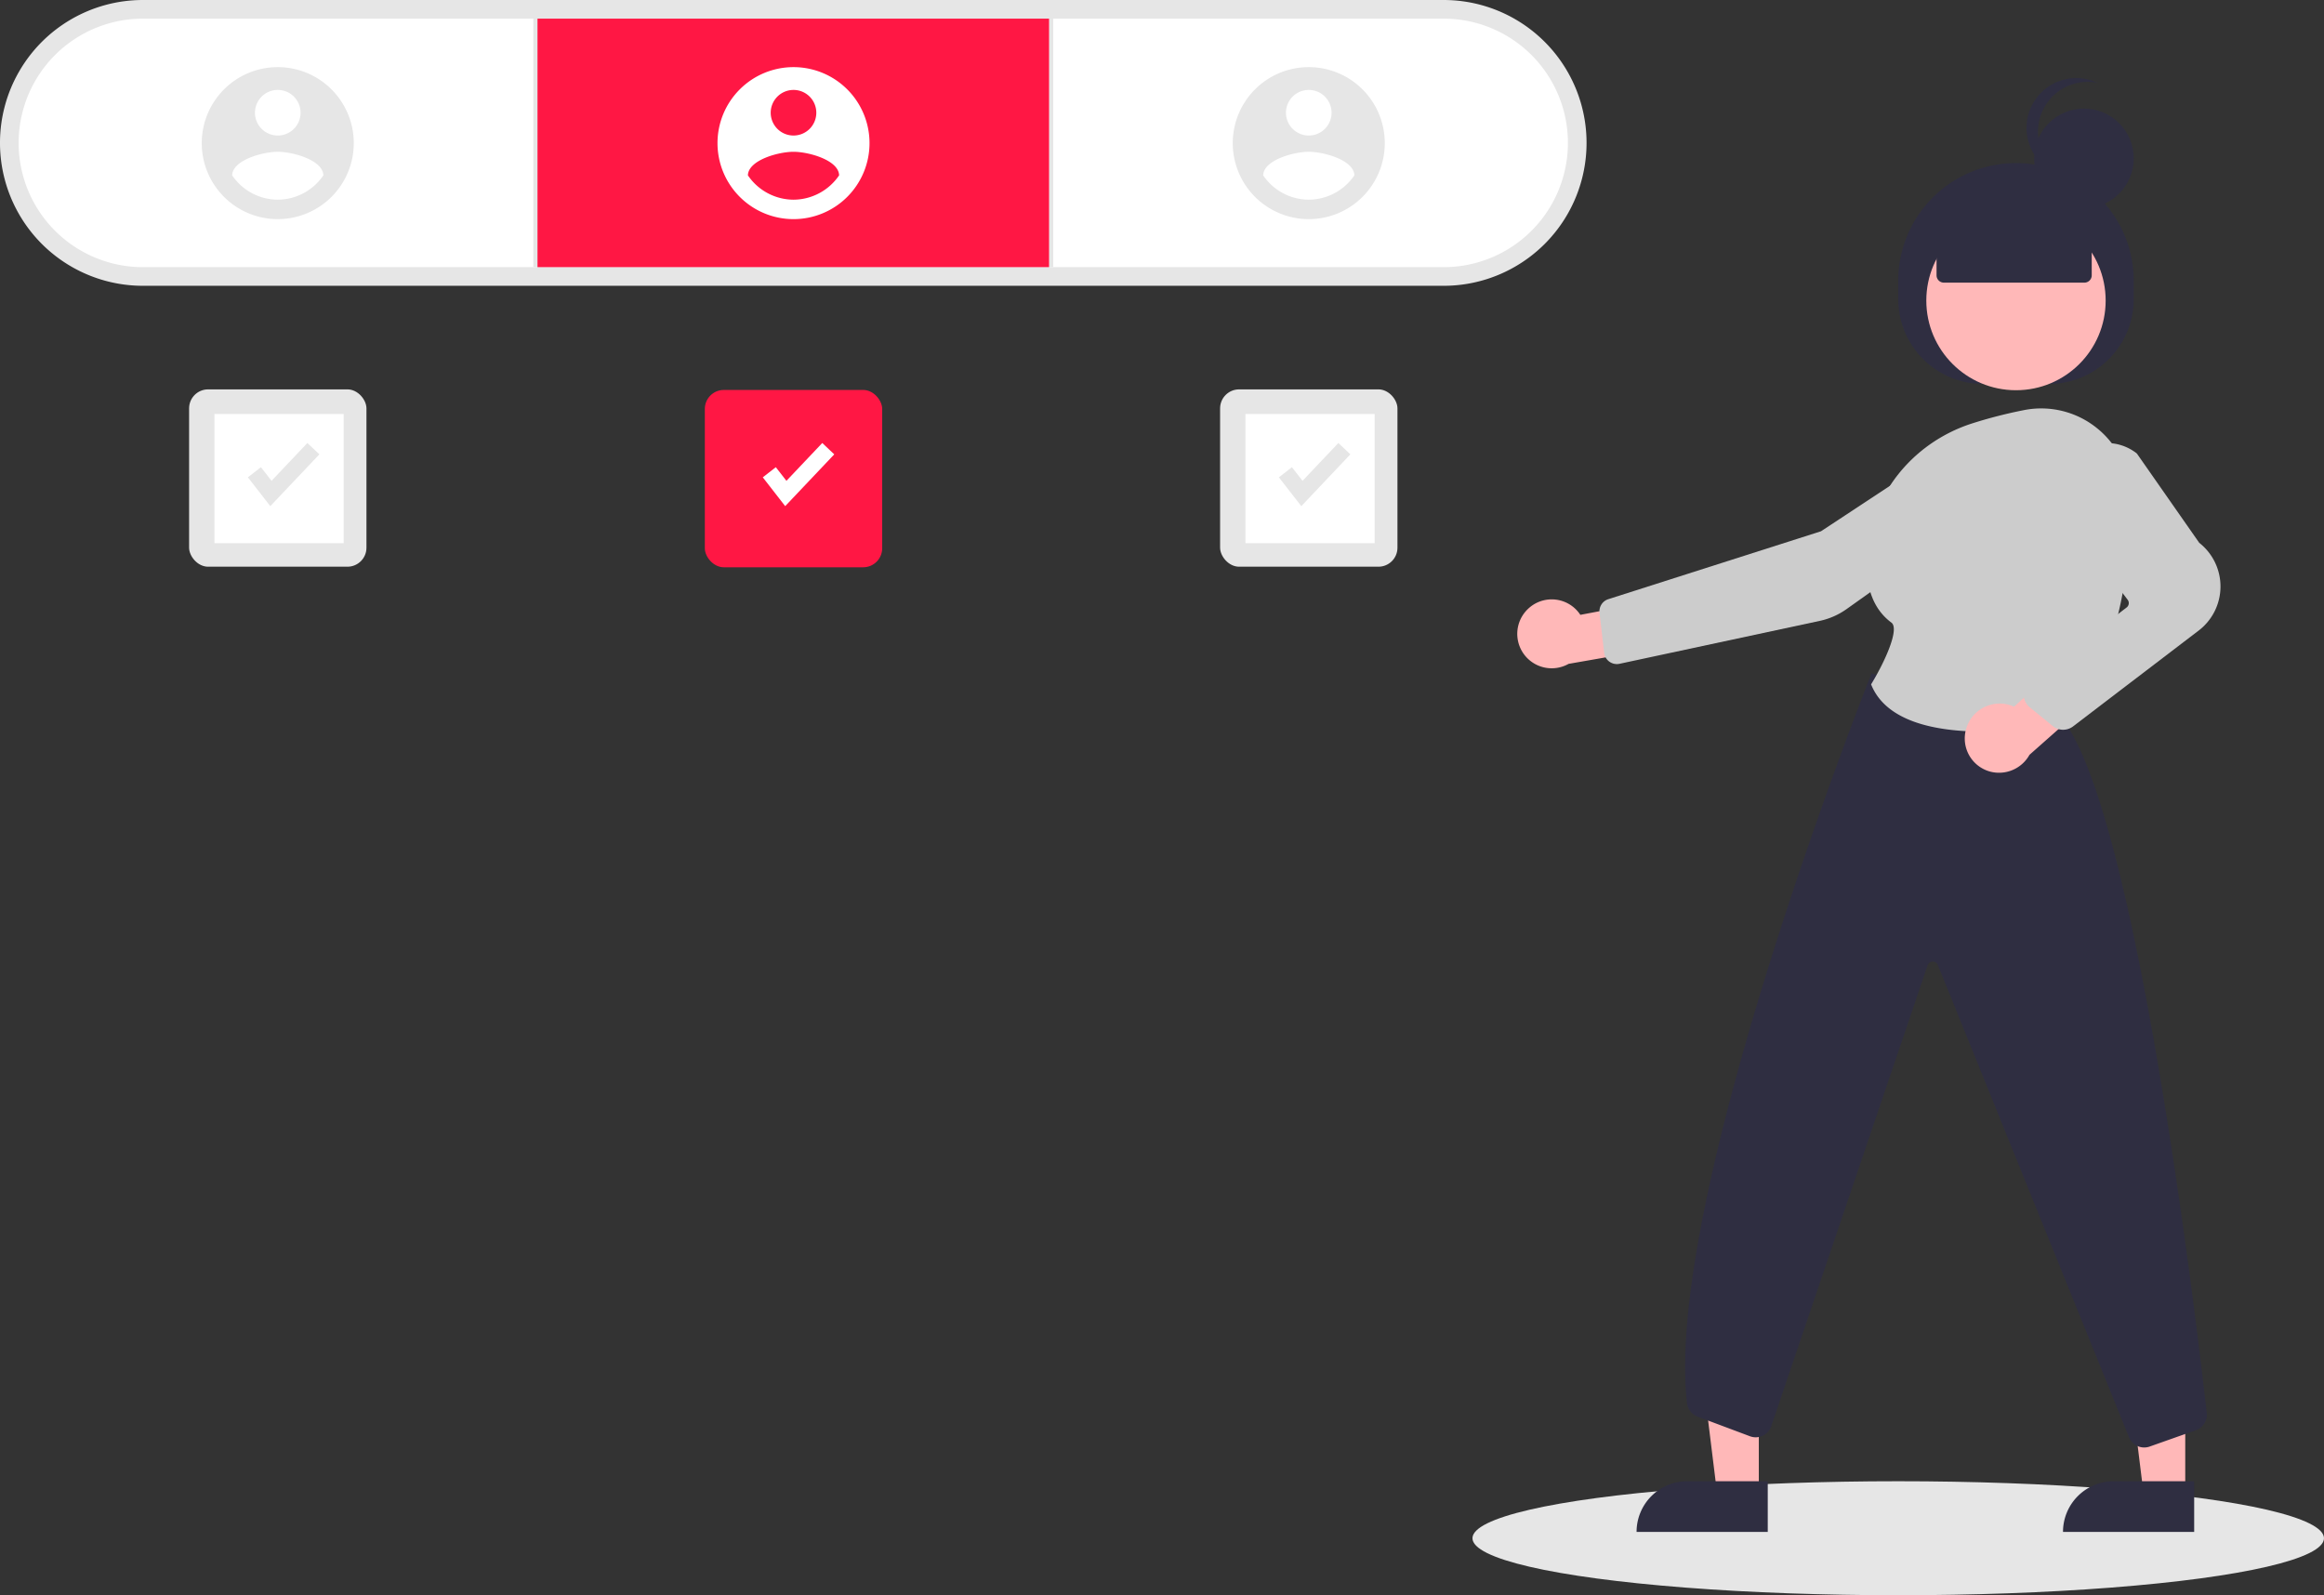 <svg viewBox="0 0 733.82 503.768" height="503.768" width="733.82" xmlns:xlink="http://www.w3.org/1999/xlink" xmlns="http://www.w3.org/2000/svg"><rect x="0" y="0" width="733.82" height="503.768" fill="#333333" stroke="none"/><g transform="translate(-196.555 -165.086)" id="Group_16"><path fill="#e6e6e6" transform="translate(-20.165 -123.12)" d="M261.846,378.459a45.126,45.126,0,1,1,0-90.252H672.56a45.126,45.126,0,1,1,0,90.252Z" id="Path_204-517"></path><path fill="#fff" transform="translate(-23.279 -126.234)" d="M264.96,297.207a39.24,39.24,0,0,0,0,78.48H675.674a39.24,39.24,0,1,0,0-78.48Z" id="Path_205-518"></path><rect fill="#e6e6e6" transform="translate(364.961 170.972)" height="78.48" width="1.308" id="Rectangle_15"></rect><rect fill="#e6e6e6" transform="translate(527.808 170.972)" height="78.48" width="1.308" id="Rectangle_17"></rect><rect fill="#ff1744" transform="translate(366.269 170.972)" height="78.48" width="161.539" id="Rectangle_7"></rect><path fill="#fff" transform="translate(170.844 -20.53)" d="M276.268,206.815a24,24,0,1,0,24,24,24,24,0,0,0-24-24Zm0,7.2a7.2,7.2,0,1,1-7.2,7.2A7.2,7.2,0,0,1,276.268,214.016Zm0,34.662a17.484,17.484,0,0,1-14.4-7.685c.115-4.8,9.6-7.442,14.4-7.442s14.285,2.642,14.4,7.442a17.513,17.513,0,0,1-14.4,7.685Z" id="Path_198-519"></path><path fill="#e6e6e6" transform="translate(-336.439 -20.53)" d="M620.7,206.815a24,24,0,1,0,24,24,24,24,0,0,0-24-24Zm0,7.2a7.2,7.2,0,1,1-7.2,7.2A7.2,7.2,0,0,1,620.7,214.015Zm0,34.662a17.484,17.484,0,0,1-14.4-7.685c.115-4.8,9.6-7.442,14.4-7.442s14.285,2.642,14.4,7.442a17.513,17.513,0,0,1-14.4,7.685Z" id="Path_200-520"></path><path fill="#e6e6e6" transform="translate(-10.892 -20.53)" d="M620.7,206.815a24,24,0,1,0,24,24,24,24,0,0,0-24-24Zm0,7.2a7.2,7.2,0,1,1-7.2,7.2A7.2,7.2,0,0,1,620.7,214.015Zm0,34.662a17.484,17.484,0,0,1-14.4-7.685c.115-4.8,9.6-7.442,14.4-7.442s14.285,2.642,14.4,7.442a17.513,17.513,0,0,1-14.4,7.685Z" id="Path_242-521"></path><rect fill="#ff1744" transform="translate(419.112 288.229)" rx="6" height="56" width="56" id="Rectangle_9"></rect><ellipse fill="#e6e6e6" transform="translate(661.497 632.854)" ry="18" rx="134.439" cy="18" cx="134.439" id="Ellipse_29"></ellipse><rect fill="#e6e6e6" transform="translate(581.812 288.049)" rx="6" height="56" width="56" id="Rectangle_12"></rect><rect fill="#fff" transform="translate(589.812 295.83)" height="40.798" width="40.798" id="Rectangle_13"></rect><path fill="#fff" transform="translate(191.14 106.158)" d="M253.345,218.766l-7.075-9.1,4.114-3.2,3.35,4.307,11.318-11.946,3.785,3.585Z" id="Path_202-522"></path><path fill="#e6e6e6" transform="translate(182.106 106.158)" d="M425.345,218.766l-7.075-9.1,4.114-3.2,3.35,4.307,11.317-11.946,3.785,3.585Z" id="Path_203-523"></path><rect fill="#e6e6e6" transform="translate(256.265 288.049)" rx="6" height="56" width="56" id="Rectangle_18"></rect><rect fill="#fff" transform="translate(264.265 295.83)" height="40.798" width="40.798" id="Rectangle_19"></rect><path fill="#e6e6e6" transform="translate(-143.441 106.158)" d="M425.345,218.766l-7.075-9.1,4.114-3.2,3.35,4.307,11.317-11.946,3.785,3.585Z" id="Path_243-524"></path><g id="Group_15"><path fill="#ffb8b8" transform="translate(545.904 239.259)" d="M340.66,397.363H327.48l-6.268-50.837,19.452,0Z" id="Path_257-525"></path><path fill="#2f2e41" transform="translate(543.364 245.5)" d="M320.6,387.355h25.418v16H304.6a16,16,0,0,1,16-16Z" id="Path_258-526"></path><path fill="#ffb8b8" transform="translate(528.049 239.259)" d="M223.865,397.363h-13.18l-6.268-50.837,19.452,0Z" id="Path_259-527"></path><path fill="#2f2e41" transform="translate(525.51 245.5)" d="M203.81,387.355h25.418v16H187.806a16,16,0,0,1,16-16Z" id="Path_260-528"></path><path fill="#2f2e41" transform="translate(308.465 9.946)" d="M487.471,249.585V243.82a37.18,37.18,0,0,1,37.18-37.18h0a37.18,37.18,0,0,1,37.18,37.18v5.764a26.8,26.8,0,0,1-26.8,26.8H514.275a26.8,26.8,0,0,1-26.8-26.8Z" id="Path_261-529"></path><ellipse fill="#ffb8b8" transform="translate(804.801 231.687)" ry="28.316" rx="28.316" cy="28.316" cx="28.316" id="Ellipse_36"></ellipse><path fill="#ffb8b8" transform="translate(292.514 28.216)" d="M386.583,329.1a10.811,10.811,0,0,1,16.463,1.934l24.273-4.591,6.388,14.07-34.37,6A10.869,10.869,0,0,1,386.583,329.1Z" id="Path_263-530"></path><path fill="#ccc" transform="translate(295.954 21.634)" d="M515.087,284.516l.317.481-39.8,26.221-67.164,21.447a4.044,4.044,0,0,0-2.781,4.31l1.465,12.62a4.036,4.036,0,0,0,4.854,3.48l63.212-13.549a22.833,22.833,0,0,0,8.5-3.742L528.4,303.969A11.5,11.5,0,0,0,515.4,285Z" id="Path_264-531"></path><path fill="#2f2e41" transform="translate(299.543 31.32)" d="M574.076,590.876a5.209,5.209,0,0,1-4.771-3.115l-60.421-149.3a1.729,1.729,0,0,0-3.238.182L456.351,583.993a5.189,5.189,0,0,1-6.781,3.333l-16.53-6.2a5.175,5.175,0,0,1-3.34-4.271c-7.437-64.782,57.413-228.3,58.069-229.946l.182-.455,59.116,13.077.123.134c23.585,25.73,42.971,188.012,46.618,220.283a5.163,5.163,0,0,1-3.425,5.472l-14.591,5.16a5.139,5.139,0,0,1-1.716.295Z" id="Path_265-532"></path><path fill="#ccc" transform="translate(307.138 20.219)" d="M515.547,375.9c-14.323,0-30.291-2.856-35.206-14.642l-.113-.271.153-.251c3.88-6.366,9.007-17.224,6.251-19.263-5.429-4.014-8.064-10.618-7.83-19.628.508-19.559,13.835-36.925,33.163-43.212h0a147.146,147.146,0,0,1,16.443-4.234,27.993,27.993,0,0,1,23.21,5.732,28.276,28.276,0,0,1,10.486,21.755c.2,20.9-3.015,50.015-19.5,70a5.128,5.128,0,0,1-3.036,1.765A140.9,140.9,0,0,1,515.547,375.9Z" id="Path_266-533"></path><path fill="#ffb8b8" transform="translate(311.251 30.487)" d="M506.106,364.845a11.017,11.017,0,0,1,13.464-7.683,10.843,10.843,0,0,1,1.669.618l18.43-16.773,12.818,8.635L526.13,372.966a11,11,0,0,1-12.466,5.288,10.83,10.83,0,0,1-7.558-13.409Z" id="Path_267-534"></path><path fill="#ccc" transform="translate(313.718 21.67)" d="M534.283,373.874A5.174,5.174,0,0,1,531,372.7l-7.268-5.939a5.188,5.188,0,0,1,.126-8.134l30.484-23.38a1.733,1.733,0,0,0,.327-2.415l-18.815-24.875a15.316,15.316,0,0,1,1.023-19.731h0a15.273,15.273,0,0,1,20.622-1.649l.119.126,19.647,28.133a17.515,17.515,0,0,1-.415,27.883l-39.481,30.134a5.2,5.2,0,0,1-3.088,1.017Z" id="Path_268-535"></path><path fill="#2f2e41" transform="translate(310.07 11.332)" d="M497.965,240.705V226.656L523.047,215.7l23.916,10.952v14.049a2.306,2.306,0,0,1-2.306,2.306H500.271a2.306,2.306,0,0,1-2.306-2.306Z" id="Path_269-536"></path><circle fill="#2f2e41" transform="translate(838.852 199.377)" r="15.722" cy="15.722" cx="15.722" id="Ellipse_30"></circle><path fill="#2f2e41" transform="translate(-56.438 -12.141)" d="M896.5,218.806a15.715,15.715,0,0,1,18.8-15.417,15.715,15.715,0,1,0-9.764,29.629,15.709,15.709,0,0,1-9.032-14.212Z" id="Path_185-537"></path></g></g></svg>